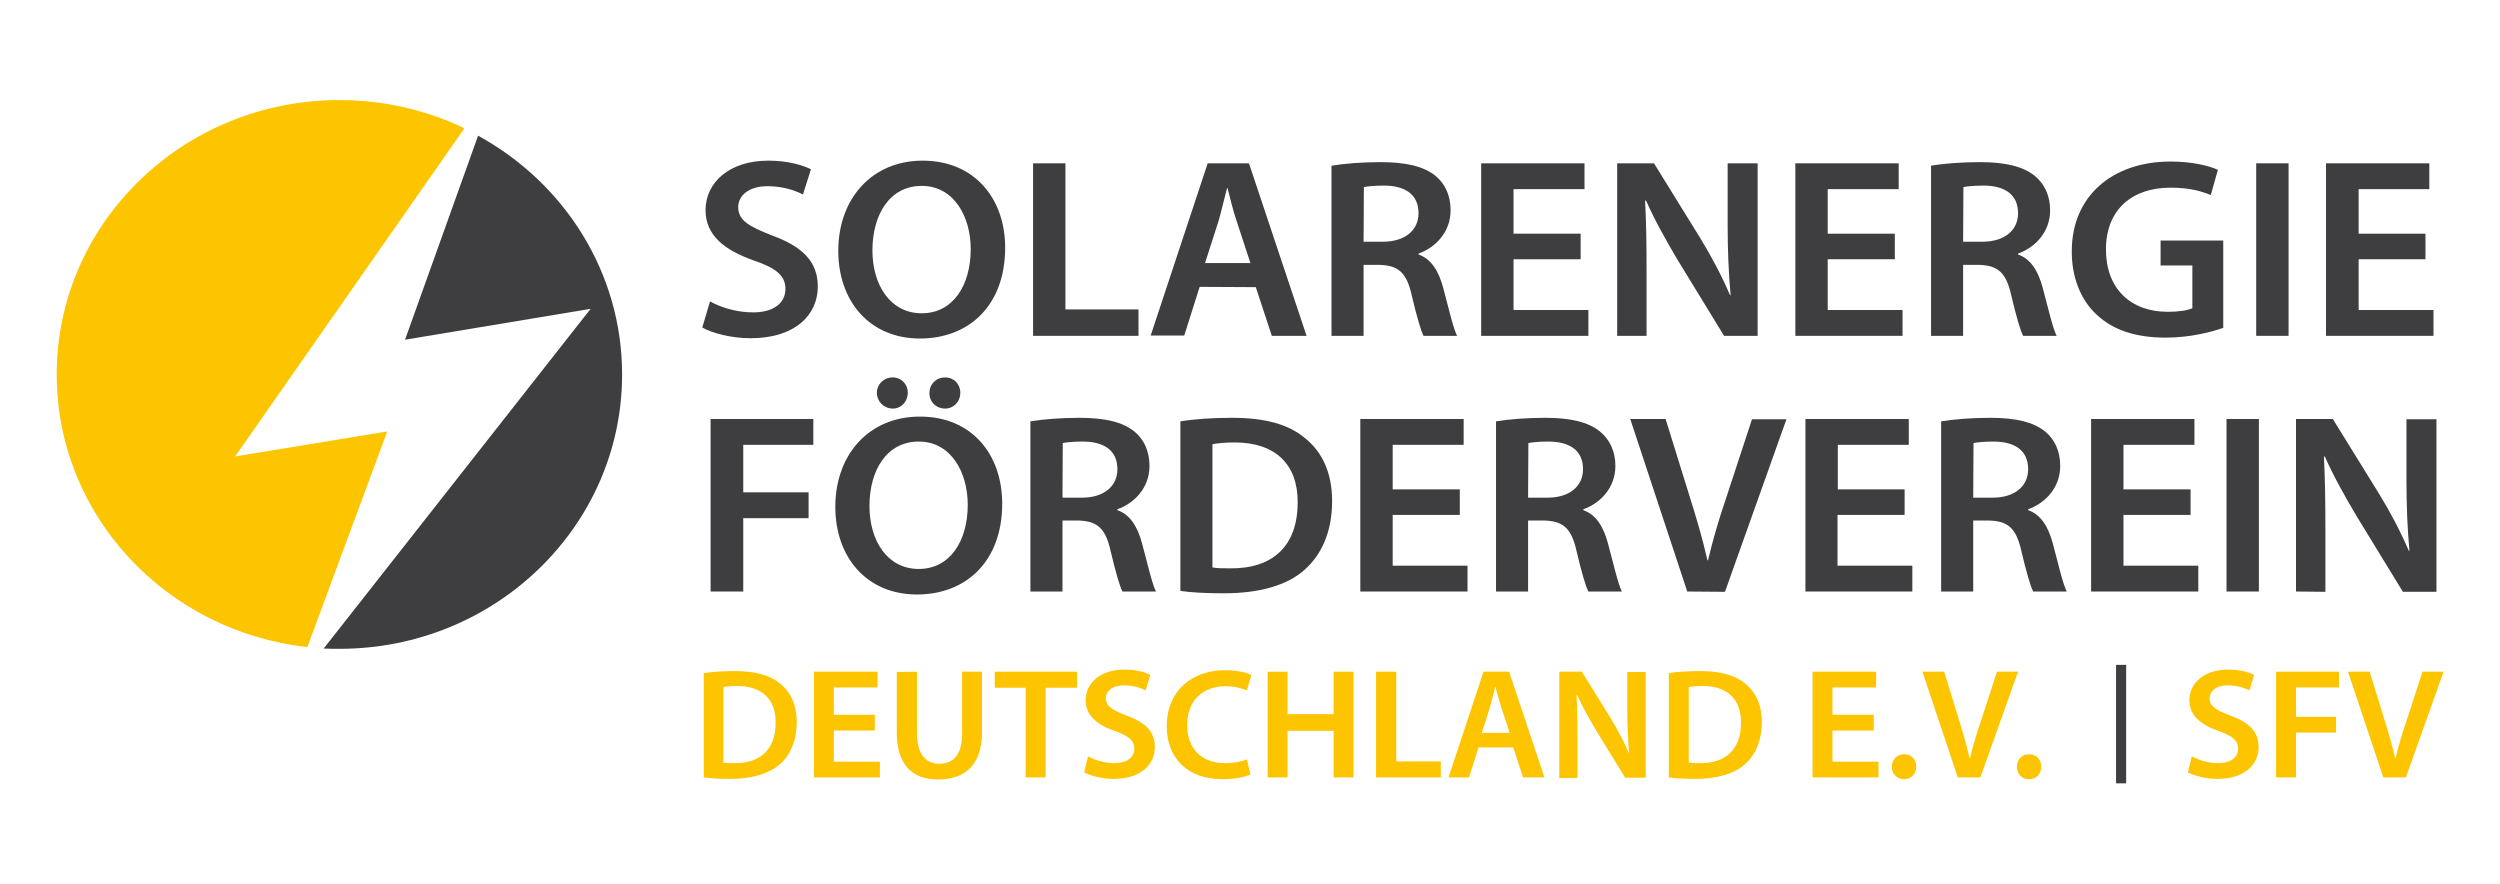 <?xml version="1.0" encoding="utf-8"?>
<!-- Generator: Adobe Illustrator 24.3.0, SVG Export Plug-In . SVG Version: 6.00 Build 0)  -->
<svg version="1.1" id="Ebene_1" xmlns="http://www.w3.org/2000/svg" xmlns:xlink="http://www.w3.org/1999/xlink" x="0px" y="0px"
	 viewBox="0 0 841.9 297.6" style="enable-background:new 0 0 841.9 297.6;" xml:space="preserve">
<style type="text/css">
	.st0{clip-path:url(#SVGID_2_);fill:#FDC400;}
	.st1{clip-path:url(#SVGID_4_);fill:#3E3D40;}
	.st2{clip-path:url(#SVGID_6_);fill:#3E3D40;}
	.st3{clip-path:url(#SVGID_8_);fill:#3E3D40;}
	.st4{fill:#3E3D40;}
	.st5{clip-path:url(#SVGID_10_);fill:#3E3D40;}
	.st6{clip-path:url(#SVGID_12_);fill:#3E3D40;}
	.st7{clip-path:url(#SVGID_14_);fill:#3E3D40;}
	.st8{clip-path:url(#SVGID_16_);fill:#3E3D40;}
	.st9{clip-path:url(#SVGID_18_);fill:#3E3D40;}
	.st10{clip-path:url(#SVGID_20_);fill:#3E3D40;}
	.st11{clip-path:url(#SVGID_22_);fill:#3E3D40;}
	.st12{clip-path:url(#SVGID_24_);fill:#3E3D40;}
	.st13{clip-path:url(#SVGID_26_);fill:#3E3D40;}
	.st14{clip-path:url(#SVGID_28_);fill:#3E3D40;}
	.st15{clip-path:url(#SVGID_30_);fill:#3E3D40;}
	.st16{clip-path:url(#SVGID_32_);fill:#3E3D40;}
	.st17{clip-path:url(#SVGID_34_);fill:#FDC400;}
	.st18{fill:#FDC400;}
	.st19{clip-path:url(#SVGID_36_);fill:#FDC400;}
	.st20{clip-path:url(#SVGID_38_);fill:#FDC400;}
	.st21{clip-path:url(#SVGID_40_);fill:#FDC400;}
	.st22{clip-path:url(#SVGID_42_);fill:#FDC400;}
	.st23{clip-path:url(#SVGID_44_);fill:#FDC400;}
	.st24{clip-path:url(#SVGID_46_);fill:#FDC400;}
	.st25{clip-path:url(#SVGID_48_);fill:#FDC400;}
	.st26{clip-path:url(#SVGID_50_);fill:#FDC400;}
	.st27{clip-path:url(#SVGID_52_);fill:#FDC400;}
	.st28{clip-path:url(#SVGID_54_);fill:#FDC400;}
	.st29{clip-path:url(#SVGID_56_);fill:#FDC400;}
	.st30{clip-path:url(#SVGID_58_);fill:#FDC400;}
	.st31{clip-path:url(#SVGID_60_);fill:#FFFFFF;}
	.st32{clip-path:url(#SVGID_62_);fill:#FFFFFF;}
	.st33{clip-path:url(#SVGID_64_);fill:#FFFFFF;}
	.st34{fill:#FFFFFF;}
	.st35{clip-path:url(#SVGID_66_);fill:#FFFFFF;}
	.st36{clip-path:url(#SVGID_68_);fill:#FFFFFF;}
	.st37{clip-path:url(#SVGID_70_);fill:#FFFFFF;}
	.st38{clip-path:url(#SVGID_72_);fill:#FFFFFF;}
	.st39{clip-path:url(#SVGID_74_);fill:#FFFFFF;}
	.st40{clip-path:url(#SVGID_76_);fill:#FFFFFF;}
	.st41{clip-path:url(#SVGID_78_);fill:#FFFFFF;}
	.st42{clip-path:url(#SVGID_80_);fill:#FFFFFF;}
	.st43{clip-path:url(#SVGID_82_);fill:#FFFFFF;}
	.st44{clip-path:url(#SVGID_84_);fill:#FFFFFF;}
	.st45{clip-path:url(#SVGID_86_);fill:#FFFFFF;}
	.st46{clip-path:url(#SVGID_88_);fill:#FFFFFF;}
	.st47{clip-path:url(#SVGID_90_);fill:#FDC400;}
	.st48{clip-path:url(#SVGID_92_);fill:#FDC400;}
	.st49{clip-path:url(#SVGID_94_);fill:#FDC400;}
	.st50{clip-path:url(#SVGID_96_);fill:#FDC400;}
	.st51{clip-path:url(#SVGID_98_);fill:#FDC400;}
	.st52{clip-path:url(#SVGID_100_);fill:#FDC400;}
	.st53{clip-path:url(#SVGID_102_);fill:#FDC400;}
	.st54{clip-path:url(#SVGID_104_);fill:#FDC400;}
	.st55{clip-path:url(#SVGID_106_);fill:#FDC400;}
	.st56{clip-path:url(#SVGID_108_);fill:#FDC400;}
	.st57{clip-path:url(#SVGID_110_);fill:#FDC400;}
	.st58{clip-path:url(#SVGID_112_);fill:#FDC400;}
</style>
<g>
	<g>
		<defs>
			<rect id="SVGID_1_" x="19.1" y="33.8" width="803.8" height="230"/>
		</defs>
		<clipPath id="SVGID_2_">
			<use xlink:href="#SVGID_1_"  style="overflow:visible;"/>
		</clipPath>
		<path class="st0" d="M130.4,145.3l-51.2,8.4l77.2-110.5c-12.7-6.1-27-9.5-42.1-9.5c-52.6,0-95.2,41.4-95.2,92.4
			c0,47.5,36.9,86.6,84.4,91.8L130.4,145.3z"/>
	</g>
	<g>
		<g>
			<defs>
				<rect id="SVGID_3_" x="19.1" y="33.8" width="803.8" height="230"/>
			</defs>
			<clipPath id="SVGID_4_">
				<use xlink:href="#SVGID_3_"  style="overflow:visible;"/>
			</clipPath>
			<path class="st1" d="M161,45.7l-24.6,68.7l62.5-10.4L109,218.4c1.7,0.1,3.5,0.1,5.3,0.1c52.6,0,95.2-41.4,95.2-92.4
				C209.5,91.6,189.9,61.5,161,45.7"/>
		</g>
		<g>
			<defs>
				<rect id="SVGID_5_" x="19.1" y="33.8" width="803.8" height="230"/>
			</defs>
			<clipPath id="SVGID_6_">
				<use xlink:href="#SVGID_5_"  style="overflow:visible;"/>
			</clipPath>
			<path class="st2" d="M239.1,101.5c3.6,2,8.9,3.7,14.5,3.7c7,0,10.9-3.2,10.9-7.9c0-4.4-3-7-10.7-9.6c-9.9-3.5-16.2-8.5-16.2-16.9
				c0-9.5,8.2-16.7,21.1-16.7c6.5,0,11.3,1.4,14.4,2.9l-2.7,8.5c-2.1-1.1-6.3-2.8-11.9-2.8c-6.9,0-9.9,3.6-9.9,7
				c0,4.5,3.5,6.5,11.4,9.6c10.4,3.8,15.4,8.9,15.4,17.2c0,9.3-7.3,17.4-22.7,17.4c-6.3,0-12.9-1.7-16.2-3.6L239.1,101.5z"/>
		</g>
		<g>
			<defs>
				<rect id="SVGID_7_" x="19.1" y="33.8" width="803.8" height="230"/>
			</defs>
			<clipPath id="SVGID_8_">
				<use xlink:href="#SVGID_7_"  style="overflow:visible;"/>
			</clipPath>
			<path class="st3" d="M293.8,84.3c0,11.8,6.1,21.2,16.6,21.2c10.6,0,16.5-9.5,16.5-21.6c0-10.9-5.6-21.3-16.5-21.3
				C299.6,62.6,293.8,72.3,293.8,84.3 M338.5,83.4c0,19.5-12.2,30.6-28.7,30.6c-16.9,0-27.5-12.5-27.5-29.5
				c0-17.8,11.5-30.4,28.4-30.4C328.2,54.1,338.5,66.9,338.5,83.4"/>
		</g>
		<path class="st4" d="M347.9,55h10.9v49.2h24.6v8.9h-35.5V55z"/>
		<g>
			<defs>
				<rect id="SVGID_9_" x="19.1" y="33.8" width="803.8" height="230"/>
			</defs>
			<clipPath id="SVGID_10_">
				<use xlink:href="#SVGID_9_"  style="overflow:visible;"/>
			</clipPath>
			<path class="st5" d="M421.1,88.6l-4.7-14.3c-1.2-3.5-2.1-7.5-3-10.9h-0.2c-0.9,3.4-1.8,7.4-2.8,10.9l-4.6,14.3H421.1z M404,96.6
				l-5.2,16.4h-11.3l19.2-58h13.9l19.4,58.1h-11.7l-5.4-16.4L404,96.6L404,96.6z"/>
		</g>
		<g>
			<defs>
				<rect id="SVGID_11_" x="19.1" y="33.8" width="803.8" height="230"/>
			</defs>
			<clipPath id="SVGID_12_">
				<use xlink:href="#SVGID_11_"  style="overflow:visible;"/>
			</clipPath>
			<path class="st6" d="M459.2,81.4h6.5c7.4,0,12-3.8,12-9.6c0-6.4-4.6-9.3-11.7-9.3c-3.5,0-5.7,0.3-6.7,0.5L459.2,81.4L459.2,81.4z
				 M448.4,55.8c4.1-0.7,10.2-1.2,16.5-1.2c8.6,0,14.5,1.4,18.5,4.6c3.3,2.7,5.1,6.7,5.1,11.6c0,7.5-5.2,12.6-10.8,14.6v0.3
				c4.3,1.5,6.8,5.6,8.3,11.2c1.9,7.2,3.5,14,4.7,16.2h-11.3c-0.9-1.7-2.3-6.5-4-13.7c-1.7-7.6-4.5-10-10.7-10.2h-5.5v23.9h-10.8
				L448.4,55.8z"/>
		</g>
		<path class="st4" d="M532.3,87.3h-22.6v17.1h25.2v8.7h-36.1V55h34.8v8.7h-23.9v15h22.6V87.3z"/>
		<g>
			<defs>
				<rect id="SVGID_13_" x="19.1" y="33.8" width="803.8" height="230"/>
			</defs>
			<clipPath id="SVGID_14_">
				<use xlink:href="#SVGID_13_"  style="overflow:visible;"/>
			</clipPath>
			<path class="st7" d="M544.6,113.1V55H557l15.4,24.9c4,6.5,7.5,13.2,10.2,19.5h0.2c-0.7-7.8-1-15.2-1-24.1V55h10.1v58.1h-11.3
				L565,87.6c-3.8-6.4-7.8-13.5-10.7-20.1l-0.3,0.1c0.4,7.5,0.5,15.2,0.5,24.7v20.8L544.6,113.1z"/>
		</g>
		<path class="st4" d="M638.1,87.3h-22.6v17.1h25.2v8.7h-36.1V55h34.8v8.7h-23.9v15h22.6V87.3z"/>
		<g>
			<defs>
				<rect id="SVGID_15_" x="19.1" y="33.8" width="803.8" height="230"/>
			</defs>
			<clipPath id="SVGID_16_">
				<use xlink:href="#SVGID_15_"  style="overflow:visible;"/>
			</clipPath>
			<path class="st8" d="M661.1,81.4h6.5c7.4,0,12-3.8,12-9.6c0-6.4-4.6-9.3-11.7-9.3c-3.5,0-5.7,0.3-6.7,0.5L661.1,81.4L661.1,81.4z
				 M650.2,55.8c4.1-0.7,10.2-1.2,16.5-1.2c8.6,0,14.5,1.4,18.5,4.6c3.3,2.7,5.2,6.7,5.2,11.6c0,7.5-5.2,12.6-10.8,14.6v0.3
				c4.3,1.5,6.8,5.6,8.3,11.2c1.9,7.2,3.5,14,4.7,16.2h-11.3c-0.9-1.7-2.3-6.5-4-13.7c-1.7-7.6-4.5-10-10.7-10.2h-5.5v23.9h-10.8
				V55.8L650.2,55.8z"/>
		</g>
		<g>
			<defs>
				<rect id="SVGID_17_" x="19.1" y="33.8" width="803.8" height="230"/>
			</defs>
			<clipPath id="SVGID_18_">
				<use xlink:href="#SVGID_17_"  style="overflow:visible;"/>
			</clipPath>
			<path class="st9" d="M748.7,110.4c-3.8,1.4-11.3,3.3-19.3,3.3c-10.1,0-17.8-2.5-23.4-7.8c-5.3-4.9-8.4-12.6-8.3-21.4
				c0-18.3,13.5-30.1,33.3-30.1c7.4,0,13.1,1.5,15.9,2.8l-2.4,8.5c-3.3-1.4-7.3-2.5-13.6-2.5c-12.8,0-21.7,7.3-21.7,20.8
				c0,13.2,8.3,21,20.8,21c3.9,0,6.8-0.5,8.3-1.2V89.4h-10.7V81h21.1L748.7,110.4z"/>
		</g>
		<path class="st4" d="M759.8,55h10.9v58.1h-10.9V55z"/>
		<path class="st4" d="M816.8,87.3h-22.5v17.1h25.2v8.7h-36.2V55h34.8v8.7h-23.8v15h22.5V87.3z"/>
		<path class="st4" d="M239.3,141.1h34.6v8.7h-23.6v16h22v8.7h-22v24.7h-11L239.3,141.1z"/>
		<g>
			<defs>
				<rect id="SVGID_19_" x="19.1" y="33.8" width="803.8" height="230"/>
			</defs>
			<clipPath id="SVGID_20_">
				<use xlink:href="#SVGID_19_"  style="overflow:visible;"/>
			</clipPath>
			<path class="st10" d="M313,132.3c0-2.9,2.2-5.2,5.3-5.2c2.9,0,5.1,2.2,5.1,5.2c0,2.8-2.1,5.3-5.2,5.3
				C315,137.5,312.9,135.1,313,132.3 M295.3,132.3c0-2.9,2.3-5.2,5.3-5.2c2.9,0,5.1,2.2,5.1,5.2c0,2.8-2.1,5.3-5.1,5.3
				C297.5,137.5,295.3,135.1,295.3,132.3 M292.8,170.4c0,11.8,6.1,21.2,16.6,21.2c10.6,0,16.5-9.5,16.5-21.6
				c0-10.9-5.6-21.3-16.5-21.3C298.6,148.7,292.8,158.4,292.8,170.4 M337.5,169.6c0,19.5-12.2,30.6-28.7,30.6
				c-16.9,0-27.5-12.5-27.5-29.5c0-17.8,11.5-30.4,28.4-30.4C327.2,140.2,337.5,153,337.5,169.6"/>
		</g>
		<g>
			<defs>
				<rect id="SVGID_21_" x="19.1" y="33.8" width="803.8" height="230"/>
			</defs>
			<clipPath id="SVGID_22_">
				<use xlink:href="#SVGID_21_"  style="overflow:visible;"/>
			</clipPath>
			<path class="st11" d="M357.8,167.6h6.5c7.4,0,12-3.8,12-9.6c0-6.4-4.6-9.3-11.7-9.3c-3.5,0-5.7,0.3-6.7,0.5L357.8,167.6
				L357.8,167.6z M347,141.9c4.1-0.7,10.2-1.2,16.5-1.2c8.6,0,14.5,1.4,18.5,4.6c3.3,2.7,5.1,6.7,5.1,11.6c0,7.5-5.2,12.6-10.8,14.6
				v0.3c4.3,1.5,6.8,5.6,8.3,11.2c1.9,7.2,3.5,14,4.7,16.2H378c-0.9-1.7-2.3-6.5-4-13.7c-1.7-7.6-4.5-10-10.7-10.2h-5.5v23.9H347
				L347,141.9z"/>
		</g>
		<g>
			<defs>
				<rect id="SVGID_23_" x="19.1" y="33.8" width="803.8" height="230"/>
			</defs>
			<clipPath id="SVGID_24_">
				<use xlink:href="#SVGID_23_"  style="overflow:visible;"/>
			</clipPath>
			<path class="st12" d="M408.4,191.1c1.5,0.3,3.8,0.3,6,0.3c14.2,0.1,22.6-7.5,22.6-22.2c0.1-12.8-7.5-20.2-21.2-20.2
				c-3.5,0-5.9,0.3-7.5,0.6v41.5L408.4,191.1z M397.5,141.9c4.8-0.8,10.9-1.2,17.4-1.2c11.2,0,18.9,2.2,24.4,6.7
				c5.8,4.6,9.3,11.5,9.3,21.4c0,10.3-3.6,18.1-9.3,23.1c-5.9,5.3-15.4,7.9-27.1,7.9c-6.4,0-11.2-0.3-14.7-0.8L397.5,141.9z"/>
		</g>
		<path class="st4" d="M491.6,173.4H469v17.1h25.2v8.7h-36.1v-58.1h34.8v8.7H469v15h22.6V173.4z"/>
		<g>
			<defs>
				<rect id="SVGID_25_" x="19.1" y="33.8" width="803.8" height="230"/>
			</defs>
			<clipPath id="SVGID_26_">
				<use xlink:href="#SVGID_25_"  style="overflow:visible;"/>
			</clipPath>
			<path class="st13" d="M514.6,167.6h6.5c7.4,0,12-3.8,12-9.6c0-6.4-4.6-9.3-11.7-9.3c-3.5,0-5.7,0.3-6.7,0.5L514.6,167.6
				L514.6,167.6z M503.8,141.9c4.1-0.7,10.2-1.2,16.5-1.2c8.6,0,14.5,1.4,18.5,4.6c3.3,2.7,5.2,6.7,5.2,11.6
				c0,7.5-5.2,12.6-10.8,14.6v0.3c4.3,1.5,6.8,5.6,8.3,11.2c1.9,7.2,3.5,14,4.7,16.2h-11.3c-0.9-1.7-2.3-6.5-4-13.7
				c-1.7-7.6-4.5-10-10.7-10.2h-5.6v23.9h-10.8L503.8,141.9z"/>
		</g>
		<g>
			<defs>
				<rect id="SVGID_27_" x="19.1" y="33.8" width="803.8" height="230"/>
			</defs>
			<clipPath id="SVGID_28_">
				<use xlink:href="#SVGID_27_"  style="overflow:visible;"/>
			</clipPath>
			<path class="st14" d="M568.2,199.2L549,141.1h11.9l8.2,26.4c2.3,7.3,4.3,14.1,5.9,21.2h0.2c1.6-6.9,3.7-14,6.1-21l8.7-26.5h11.6
				l-20.7,58.1L568.2,199.2L568.2,199.2z"/>
		</g>
		<path class="st4" d="M641.3,173.4h-22.5v17.1h25.2v8.7H608v-58.1h34.8v8.7h-23.9v15h22.5V173.4z"/>
		<g>
			<defs>
				<rect id="SVGID_29_" x="19.1" y="33.8" width="803.8" height="230"/>
			</defs>
			<clipPath id="SVGID_30_">
				<use xlink:href="#SVGID_29_"  style="overflow:visible;"/>
			</clipPath>
			<path class="st15" d="M664.5,167.6h6.5c7.4,0,12-3.8,12-9.6c0-6.4-4.6-9.3-11.7-9.3c-3.5,0-5.7,0.3-6.7,0.5L664.5,167.6
				L664.5,167.6z M653.7,141.9c4.1-0.7,10.2-1.2,16.5-1.2c8.6,0,14.5,1.4,18.5,4.6c3.3,2.7,5.1,6.7,5.1,11.6
				c0,7.5-5.2,12.6-10.8,14.6v0.3c4.3,1.5,6.8,5.6,8.3,11.2c1.9,7.2,3.5,14,4.7,16.2h-11.3c-0.9-1.7-2.3-6.5-4-13.7
				c-1.7-7.6-4.5-10-10.7-10.2h-5.5v23.9h-10.8V141.9z"/>
		</g>
		<path class="st4" d="M737.7,173.4h-22.6v17.1h25.2v8.7h-36.1v-58.1H739v8.7h-23.9v15h22.6V173.4z"/>
		<path class="st4" d="M749.8,141.1h10.9v58.1h-10.9V141.1z"/>
		<g>
			<defs>
				<rect id="SVGID_31_" x="19.1" y="33.8" width="803.8" height="230"/>
			</defs>
			<clipPath id="SVGID_32_">
				<use xlink:href="#SVGID_31_"  style="overflow:visible;"/>
			</clipPath>
			<path class="st16" d="M773.2,199.2v-58.1h12.4l15.4,24.9c4,6.5,7.5,13.2,10.2,19.5h0.2c-0.7-7.8-1-15.2-1-24.1v-20.2h10.1v58.1
				h-11.3l-15.6-25.5c-3.8-6.4-7.8-13.5-10.7-20.1l-0.3,0.1c0.4,7.5,0.5,15.2,0.5,24.7v20.8L773.2,199.2L773.2,199.2z"/>
		</g>
	</g>
	<g>
		<defs>
			<rect id="SVGID_33_" x="19.1" y="33.8" width="803.8" height="230"/>
		</defs>
		<clipPath id="SVGID_34_">
			<use xlink:href="#SVGID_33_"  style="overflow:visible;"/>
		</clipPath>
		<path class="st17" d="M243.6,256.8c0.9,0.2,2.3,0.2,3.7,0.2c8.7,0.1,13.9-4.6,13.9-13.6c0.1-7.9-4.6-12.4-13-12.4
			c-2.1,0-3.6,0.2-4.6,0.4L243.6,256.8z M236.9,226.7c2.9-0.5,6.7-0.7,10.7-0.7c6.9,0,11.6,1.4,15,4.1c3.5,2.8,5.7,7,5.7,13.1
			c0,6.3-2.2,11.1-5.7,14.2c-3.7,3.2-9.5,4.9-16.6,4.9c-3.9,0-6.9-0.2-9-0.5v-35.1L236.9,226.7z"/>
	</g>
	<path class="st18" d="M294.6,246h-13.8v10.5h15.5v5.3h-22.2v-35.6h21.4v5.3h-14.7v9.2h13.8L294.6,246z"/>
	<g>
		<defs>
			<rect id="SVGID_35_" x="19.1" y="33.8" width="803.8" height="230"/>
		</defs>
		<clipPath id="SVGID_36_">
			<use xlink:href="#SVGID_35_"  style="overflow:visible;"/>
		</clipPath>
		<path class="st19" d="M308.8,226.2V247c0,7,3,10.2,7.5,10.2c4.9,0,7.7-3.2,7.7-10.2v-20.8h6.7v20.4c0,11-5.8,15.9-14.7,15.9
			c-8.5,0-14-4.6-14-15.8v-20.4L308.8,226.2L308.8,226.2z"/>
	</g>
	<path class="st18" d="M345.4,231.6H335v-5.4h27.7v5.4h-10.6v30.2h-6.7V231.6z"/>
	<g>
		<defs>
			<rect id="SVGID_37_" x="19.1" y="33.8" width="803.8" height="230"/>
		</defs>
		<clipPath id="SVGID_38_">
			<use xlink:href="#SVGID_37_"  style="overflow:visible;"/>
		</clipPath>
		<path class="st20" d="M366.4,254.7c2.2,1.2,5.4,2.3,8.9,2.3c4.3,0,6.7-2,6.7-4.9c0-2.7-1.9-4.3-6.5-5.9c-6-2.1-9.9-5.2-9.9-10.4
			c0-5.8,5-10.3,13-10.3c4,0,6.9,0.8,8.8,1.8l-1.6,5.2c-1.3-0.7-3.9-1.7-7.3-1.7c-4.2,0-6.1,2.2-6.1,4.3c0,2.7,2.1,4,7,5.9
			c6.4,2.3,9.5,5.4,9.5,10.6c0,5.7-4.5,10.7-13.9,10.7c-3.9,0-7.9-1.1-9.9-2.2L366.4,254.7z"/>
	</g>
	<g>
		<defs>
			<rect id="SVGID_39_" x="19.1" y="33.8" width="803.8" height="230"/>
		</defs>
		<clipPath id="SVGID_40_">
			<use xlink:href="#SVGID_39_"  style="overflow:visible;"/>
		</clipPath>
		<path class="st21" d="M421.1,260.8c-1.6,0.8-5.1,1.6-9.5,1.6c-11.7,0-18.7-7.1-18.7-17.9c0-11.7,8.4-18.8,19.6-18.8
			c4.4,0,7.6,0.9,8.9,1.6l-1.5,5.2c-1.7-0.7-4.1-1.4-7.2-1.4c-7.5,0-12.9,4.6-12.9,13.1c0,7.8,4.7,12.8,12.8,12.8
			c2.7,0,5.6-0.5,7.3-1.3L421.1,260.8z"/>
	</g>
	<path class="st18" d="M433.6,226.2v14.3h15.5v-14.3h6.7v35.6h-6.7v-15.7h-15.5v15.7h-6.7v-35.6L433.6,226.2z"/>
	<path class="st18" d="M463.4,226.2h6.8v30.2h15v5.4h-21.8V226.2z"/>
	<g>
		<defs>
			<rect id="SVGID_41_" x="19.1" y="33.8" width="803.8" height="230"/>
		</defs>
		<clipPath id="SVGID_42_">
			<use xlink:href="#SVGID_41_"  style="overflow:visible;"/>
		</clipPath>
		<path class="st22" d="M508.4,246.8l-2.9-8.8c-0.7-2.2-1.3-4.6-1.9-6.7h-0.1c-0.5,2.1-1.1,4.5-1.7,6.7l-2.8,8.8H508.4z
			 M497.9,251.7l-3.2,10.1h-6.9l11.8-35.6h8.6l11.9,35.6h-7.2l-3.3-10.1L497.9,251.7z"/>
	</g>
	<g>
		<defs>
			<rect id="SVGID_43_" x="19.1" y="33.8" width="803.8" height="230"/>
		</defs>
		<clipPath id="SVGID_44_">
			<use xlink:href="#SVGID_43_"  style="overflow:visible;"/>
		</clipPath>
		<path class="st23" d="M525.1,261.8v-35.6h7.6l9.5,15.3c2.4,4,4.6,8.1,6.3,12h0.1c-0.4-4.8-0.6-9.4-0.6-14.8v-12.4h6.2v35.6h-6.9
			l-9.6-15.6c-2.3-3.9-4.8-8.3-6.6-12.3l-0.2,0.1c0.3,4.6,0.3,9.3,0.3,15.2V262h-6.1V261.8z"/>
	</g>
	<g>
		<defs>
			<rect id="SVGID_45_" x="19.1" y="33.8" width="803.8" height="230"/>
		</defs>
		<clipPath id="SVGID_46_">
			<use xlink:href="#SVGID_45_"  style="overflow:visible;"/>
		</clipPath>
		<path class="st24" d="M568.7,256.8c0.9,0.2,2.3,0.2,3.7,0.2c8.7,0.1,13.9-4.6,13.9-13.6c0.1-7.9-4.6-12.4-13-12.4
			c-2.1,0-3.6,0.2-4.6,0.4V256.8z M561.9,226.7c2.9-0.5,6.7-0.7,10.7-0.7c6.9,0,11.6,1.4,15,4.1c3.5,2.8,5.7,7,5.7,13.1
			c0,6.3-2.2,11.1-5.7,14.2c-3.6,3.2-9.5,4.9-16.6,4.9c-3.9,0-6.9-0.2-9-0.5v-35.1L561.9,226.7z"/>
	</g>
	<path class="st18" d="M631,246h-13.9v10.5h15.5v5.3h-22.2v-35.6h21.4v5.3h-14.7v9.2H631V246z"/>
	<g>
		<defs>
			<rect id="SVGID_47_" x="19.1" y="33.8" width="803.8" height="230"/>
		</defs>
		<clipPath id="SVGID_48_">
			<use xlink:href="#SVGID_47_"  style="overflow:visible;"/>
		</clipPath>
		<path class="st25" d="M637.1,258.2c0-2.4,1.7-4.2,4.1-4.2c2.5,0,4.1,1.7,4.1,4.2c0,2.4-1.6,4.2-4.1,4.2
			C638.8,262.4,637.1,260.6,637.1,258.2"/>
	</g>
	<g>
		<defs>
			<rect id="SVGID_49_" x="19.1" y="33.8" width="803.8" height="230"/>
		</defs>
		<clipPath id="SVGID_50_">
			<use xlink:href="#SVGID_49_"  style="overflow:visible;"/>
		</clipPath>
		<path class="st26" d="M659.3,261.8l-11.9-35.6h7.3l5,16.2c1.4,4.5,2.6,8.7,3.6,13h0.1c1-4.2,2.3-8.6,3.8-12.9l5.3-16.3h7.1
			l-12.7,35.6H659.3z"/>
	</g>
	<g>
		<defs>
			<rect id="SVGID_51_" x="19.1" y="33.8" width="803.8" height="230"/>
		</defs>
		<clipPath id="SVGID_52_">
			<use xlink:href="#SVGID_51_"  style="overflow:visible;"/>
		</clipPath>
		<path class="st27" d="M679.2,258.2c0-2.4,1.7-4.2,4.1-4.2c2.4,0,4.1,1.7,4.1,4.2c0,2.4-1.6,4.2-4.1,4.2
			C680.8,262.4,679.2,260.6,679.2,258.2"/>
	</g>
	<g>
		<defs>
			<rect id="SVGID_53_" x="19.1" y="33.8" width="803.8" height="230"/>
		</defs>
		<clipPath id="SVGID_54_">
			<use xlink:href="#SVGID_53_"  style="overflow:visible;"/>
		</clipPath>
		<path class="st28" d="M738.1,254.7c2.2,1.2,5.4,2.3,8.9,2.3c4.3,0,6.7-2,6.7-4.9c0-2.7-1.9-4.3-6.5-5.9c-6-2.1-9.9-5.2-9.9-10.4
			c0-5.8,5-10.3,13-10.3c4,0,6.9,0.8,8.8,1.8l-1.6,5.2c-1.3-0.7-3.9-1.7-7.3-1.7c-4.2,0-6.1,2.2-6.1,4.3c0,2.7,2.1,4,7,5.9
			c6.4,2.3,9.5,5.4,9.5,10.6c0,5.7-4.5,10.7-13.9,10.7c-3.9,0-7.9-1.1-9.9-2.2L738.1,254.7z"/>
	</g>
	<path class="st18" d="M766.5,226.2h21.2v5.3h-14.5v9.9h13.5v5.3h-13.5v15.1h-6.7V226.2z"/>
	<g>
		<defs>
			<rect id="SVGID_55_" x="19.1" y="33.8" width="803.8" height="230"/>
		</defs>
		<clipPath id="SVGID_56_">
			<use xlink:href="#SVGID_55_"  style="overflow:visible;"/>
		</clipPath>
		<path class="st29" d="M802.6,261.8l-11.9-35.6h7.3l5,16.2c1.4,4.5,2.6,8.7,3.6,13h0.1c1-4.2,2.3-8.6,3.8-12.9l5.3-16.3h7.1
			l-12.7,35.6H802.6z"/>
	</g>
	<path class="st4" d="M712.6,223.9h3.4v39.9h-3.4V223.9z"/>
</g>
</svg>
